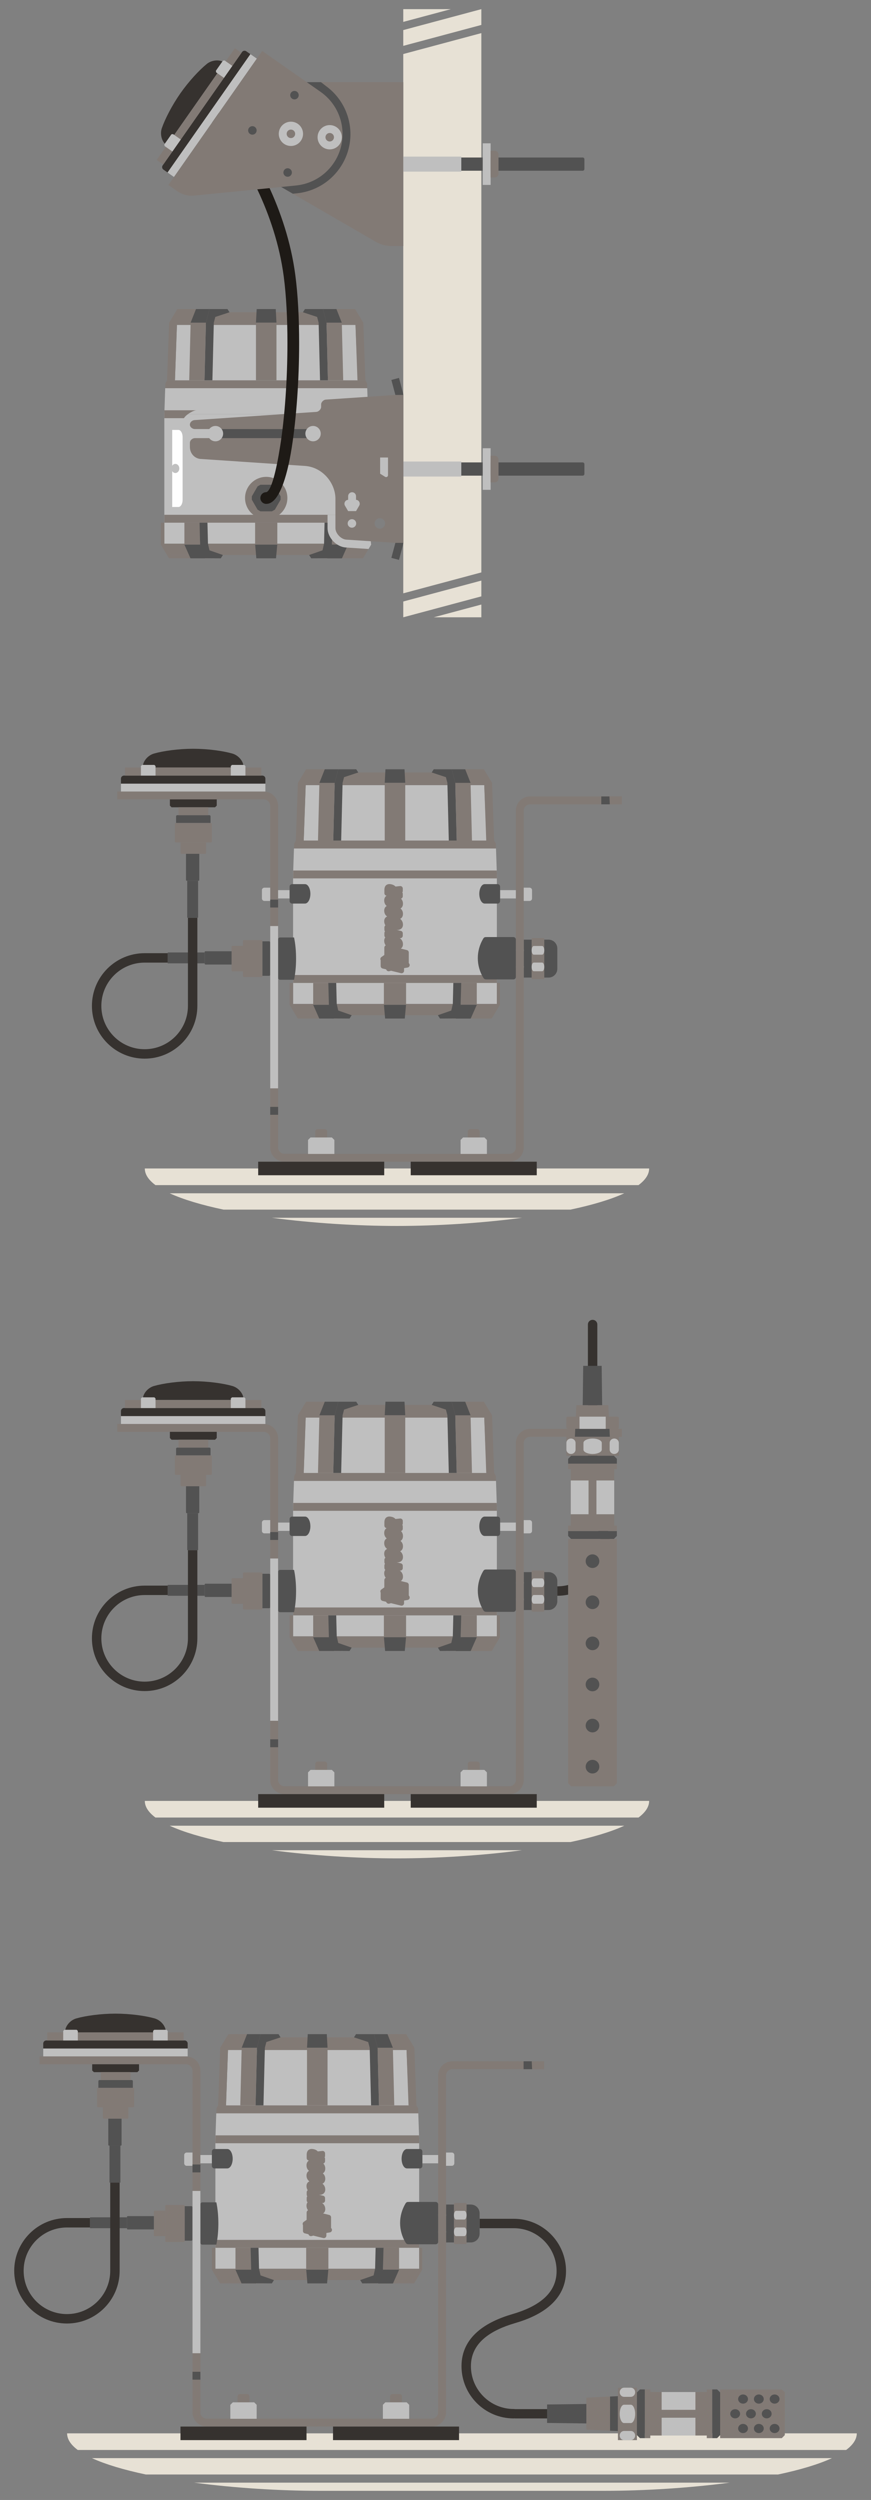 <?xml version="1.0" encoding="UTF-8"?>
<!DOCTYPE svg PUBLIC "-//W3C//DTD SVG 1.1//EN" "http://www.w3.org/Graphics/SVG/1.1/DTD/svg11.dtd">
<!-- Creator: CorelDRAW X8 -->
<svg xmlns="http://www.w3.org/2000/svg" xml:space="preserve" width="2070px" height="5940px" version="1.1" style="shape-rendering:geometricPrecision; text-rendering:geometricPrecision; image-rendering:optimizeQuality; fill-rule:evenodd; clip-rule:evenodd"
viewBox="0 0 207000 594000"
 xmlns:xlink="http://www.w3.org/1999/xlink">
 <rect x="0" y="0" width="207000" height="594000" fill="#808080" stroke="none"/>
 <defs>
  <style type="text/css">
   <![CDATA[
    .fil5 {fill:#FEFEFE}
    .fil2 {fill:#36322F}
    .fil1 {fill:#525252}
    .fil3 {fill:#827A75}
    .fil4 {fill:#BFBFBF}
    .fil0 {fill:#E7E1D5}
    .fil6 {fill:#1E1A16;fill-rule:nonzero}
   ]]>
  </style>
 </defs>
 <g id="Layer_x0020_1">
  <g id="_2447710677984">
   <g>
    <path class="fil0" d="M154276 427901c0,1419 -904,2738 -2530,3953l-114802 0c-1626,-1215 -2530,-2534 -2530,-3953l119862 0zm-5908 5894c-3255,1500 -7673,2798 -12786,3881l-82474 0c-5113,-1083 -9531,-2381 -12786,-3881l108046 0zm-24298 5822c-9599,1273 -20193,1941 -29725,1941 -9532,0 -20127,-668 -29726,-1941l59451 0z"/>
    <g>
     <rect class="fil1" x="39859" y="376575" width="8782" height="2586"/>
     <path class="fil2" d="M45908 328177c-3479,0 -7128,508 -9328,1143 -1404,405 -2659,1793 -2659,3254l0 66 23973 0 0 -66c0,-1461 -1254,-2849 -2659,-3254 -2199,-635 -5848,-1143 -9327,-1143z"/>
     <path class="fil2" d="M44664 368318l2239 0 0 20958c0,6920 -5609,12529 -12528,12529 -6920,0 -12529,-5609 -12529,-12529 0,-6919 5609,-12528 12529,-12528l5484 0 0 2240 -5484 0c-5682,0 -10289,4606 -10289,10288 0,5683 4607,10289 10289,10289 5682,0 10289,-4606 10289,-10289l0 -20958z"/>
     <path class="fil1" d="M124471 373538l5906 0c1139,0 2072,932 2072,2072l0 4859c0,1140 -932,2073 -2072,2073l-5906 0 0 -9004z"/>
     <rect class="fil3" transform="matrix(-2.64845E-14 1 1 2.64845E-14 126345 373162)" width="9756" height="3008" rx="215" ry="215"/>
     <rect class="fil3" transform="matrix(-2.64845E-14 1 0.623 1.65055E-14 122596 373162)" width="9756" height="3008" rx="215" ry="215"/>
     <path class="fil4" d="M128831 378977l-1963 0c-288,0 -523,465 -523,1033 0,568 236,1033 523,1033l1963 0c287,0 522,-465 522,-1033 0,-568 -235,-1033 -522,-1033z"/>
     <path class="fil4" d="M123948 378977l-830 0c-287,0 -522,465 -522,1033 0,568 236,1033 522,1033l830 0c287,0 523,-465 523,-1033 0,-568 -235,-1033 -523,-1033z"/>
     <path class="fil4" d="M128831 375036l-1963 0c-288,0 -523,465 -523,1033 0,569 236,1033 523,1033l1963 0c287,0 522,-464 522,-1033 0,-568 -235,-1033 -522,-1033z"/>
     <path class="fil4" d="M123948 375036l-830 0c-287,0 -522,465 -522,1033 0,569 236,1033 522,1033l830 0c287,0 523,-464 523,-1033 0,-568 -235,-1033 -523,-1033z"/>
     <path class="fil3" d="M121090 424416l-53490 0c-832,0 -1506,-674 -1506,-1506l0 -81155c0,-1890 -1532,-3421 -3421,-3421l-34810 0 0 1874 34810 0c854,0 1546,693 1546,1547l0 81155c0,1867 1514,3381 3381,3381l53490 0c1867,0 3381,-1514 3381,-3381l-1 -80027c0,-832 675,-1506 1507,-1506l21810 0 0 -1875 -21810 0c-1867,0 -3381,1514 -3381,3381l0 80027c0,832 -674,1506 -1506,1506z"/>
     <rect class="fil4" x="66094" y="361770" width="2734" height="1976"/>
     <rect class="fil4" x="118847" y="361770" width="3749" height="1976"/>
     <path class="fil4" d="M64219 364333l-1384 0c-325,0 -592,-266 -592,-592l0 -1967c0,-325 267,-592 592,-592l1384 0 0 3151z"/>
     <path class="fil4" d="M124470 364333l1384 0c326,0 592,-266 592,-592l0 -1967c0,-325 -266,-592 -592,-592l-1384 0 0 3151z"/>
     <path class="fil1" d="M62363 373930l1593 0c144,0 263,119 263,264l0 7666c0,145 -119,263 -263,263l-1593 0 0 -8193z"/>
     <path class="fil1" d="M41846 345813l0 -1592c0,-145 119,-263 263,-263l7667 0c144,0 263,118 263,263l0 1592 -8193 0z"/>
     <rect class="fil3" x="57739" y="373628" width="4624" height="8797" rx="227" ry="248"/>
     <rect class="fil3" transform="matrix(-8.2274E-14 3.106 3.392 8.98385E-14 41543.9 345814)" width="1488" height="2593" rx="73" ry="73"/>
     <path class="fil3" d="M55264 374992l2476 0 0 6069 -2476 0c-125,0 -227,-101 -227,-226l0 -5616c0,-125 102,-227 227,-227z"/>
     <path class="fil3" d="M42908 352913l0 -2476 6069 0 0 2476c0,125 -102,227 -227,227l-5615 0c-125,0 -227,-102 -227,-227z"/>
     <path class="fil1" d="M48826 379445l6211 0 0 -3154 -6211 0c-102,0 -186,84 -186,185l0 2783c0,102 86,186 186,186z"/>
     <path class="fil1" d="M47361 359350l0 -6210 -3154 0 0 6210c0,103 84,186 185,186l2783 0c101,0 186,-85 186,-186z"/>
     <rect class="fil1" transform="matrix(-1.32423E-14 0.5 1 2.64845E-14 44490.7 359536)" width="17563" height="2586"/>
     <polygon class="fil2" points="51510,340208 51510,341683 51109,342083 40776,342083 40376,341683 40376,340208 "/>
     <rect class="fil3" x="42435" y="342083" width="7054" height="1875"/>
     <rect class="fil3" x="142900" y="339502" width="4886" height="1875"/>
     <polygon class="fil1" points="144838,339502 144926,341377 142900,341377 142900,339502 "/>
     <rect class="fil4" x="28745" y="336459" width="34326" height="1875"/>
     <path class="fil2" d="M63071 336459l0 -1188c0,-397 -324,-721 -722,-721l-32883 0c-397,0 -721,326 -721,721l0 1188 34326 0z"/>
     <rect class="fil3" x="29703" y="332640" width="32411" height="1909"/>
     <polygon class="fil4" points="58054,332012 55124,332012 54850,332285 54850,334550 58327,334550 58327,332285 "/>
     <polygon class="fil4" points="36692,332012 33762,332012 33489,332285 33489,334550 36965,334550 36965,332285 "/>
     <path class="fil2" d="M140839 313595c-618,0 -1120,493 -1120,1102l0 35785c0,2276 596,7345 1222,9375 496,1609 1797,4921 1797,6774 0,5682 -4606,10289 -10289,10289l0 2240c6920,0 12529,-5610 12529,-12529 0,-2205 -1378,-5805 -2020,-7758 -560,-1702 -999,-6470 -999,-8391l0 -35785c0,-609 -501,-1102 -1120,-1102z"/>
     <path class="fil3" d="M77756 420532l0 -1384c0,-326 -266,-592 -592,-592l-1654 0c-326,0 -593,267 -593,592l0 1384 2839 0z"/>
     <path class="fil3" d="M114006 420532l0 -1384c0,-326 -266,-592 -592,-592l-1654 0c-326,0 -592,267 -592,592l0 1384 2838 0z"/>
     <polygon class="fil4" points="79465,424444 79465,421124 78873,420532 73800,420532 73208,421124 73208,424444 "/>
     <polygon class="fil4" points="115715,424444 115715,421124 115123,420532 110051,420532 109459,421124 109459,424444 "/>
     <rect class="fil2" x="61361" y="426291" width="29952" height="3221"/>
     <rect class="fil2" x="97611" y="426291" width="29952" height="3221"/>
     <g>
      <rect class="fil4" transform="matrix(1.53281E-13 -5.788 1 2.64845E-14 69657.6 383811)" width="4453" height="48427"/>
      <polygon class="fil4" points="69658,358037 69863,351854 117879,351854 118084,358037 "/>
      <polygon class="fil3" points="70309,349980 69929,350685 69863,351854 117879,351854 117840,350685 117433,349980 "/>
      <rect class="fil4" transform="matrix(-2.96876E-14 1.121 1 2.64845E-14 69657.6 383811)" width="4453" height="48427"/>
      <polygon class="fil3" points="69658,388802 71293,391488 116349,391488 118084,388802 "/>
      <path class="fil3" d="M95256 375656l1395 340c282,45 498,289 498,584l0 2435 -6 64 104 140c56,74 95,162 112,259 53,321 -164,625 -485,678l-844 142 0 631c-2,45 -7,92 -18,138 -76,316 -395,510 -711,434l-2225 -545c-42,-9 -83,-23 -122,-41l-447 114c-247,62 -516,-42 -652,-272l-99 -168 -790 -192c-282,-45 -498,-289 -498,-584l0 -1229c1,-43 6,-87 15,-128l-6 -11c-156,-260 -89,-600 161,-780 232,-167 469,-329 703,-493l0 -1745c0,-47 6,-95 18,-143 44,-177 164,-315 317,-388l-75 -101c-96,-137 -168,-290 -217,-456 -51,-173 -77,-357 -77,-551 0,-168 26,-324 79,-468 44,-119 105,-226 183,-320 -111,-91 -189,-222 -210,-374l-6 -81 -1 -579c0,-150 56,-288 149,-392 -104,-118 -156,-274 -145,-430l-2 -535c0,-195 95,-367 240,-474 -91,-134 -162,-284 -210,-449 -51,-173 -77,-357 -77,-551 0,-168 26,-325 79,-468 60,-164 154,-305 279,-422l10 -8c97,-89 206,-159 326,-209 -115,-80 -220,-176 -313,-286l-2 -2c-126,-150 -222,-320 -286,-510 -62,-182 -93,-376 -93,-580 0,-171 25,-331 74,-479 59,-173 148,-321 267,-440 76,-76 163,-140 259,-192 -65,-53 -126,-111 -183,-174l-38 -42c-127,-152 -223,-323 -287,-511 -61,-186 -92,-378 -92,-580 0,-175 23,-337 69,-486 47,-152 118,-286 212,-402l40 -48c74,-82 160,-151 257,-207l-37 -8c-281,-46 -496,-289 -496,-583l0 -794c0,-178 17,-339 51,-482 36,-152 93,-288 172,-408l30 -47c110,-151 255,-266 435,-342 152,-64 320,-97 502,-97 190,7 283,20 466,55 158,34 302,80 433,137 131,58 251,130 359,216l19 14c61,50 118,105 170,165l1038 -109c35,-6 70,-9 106,-9 326,0 591,265 591,591l0 578c-2,128 -44,248 -115,346 71,97 113,217 113,347l-1 532c4,55 0,112 -13,168 -49,215 -210,376 -408,434l90 97c127,151 222,323 287,514 62,182 92,375 92,577 0,175 -21,336 -65,480 -52,174 -135,325 -249,450 -80,88 -171,161 -272,218 73,60 140,125 202,197l10 12c123,145 217,309 279,489 64,180 95,371 95,571 0,175 -21,335 -65,480 -52,174 -136,325 -249,449 -101,111 -220,198 -357,261 129,94 242,206 337,335l2 3c112,150 195,314 251,493 54,175 81,359 81,550 0,180 -28,345 -86,496 -64,169 -163,314 -296,435l-11 10c-117,104 -254,183 -409,237 -147,52 -304,78 -468,78l-83 0 -177 -14 1027 238c287,65 476,330 457,614l-2 529c0,325 -263,588 -588,588 -45,0 -89,-5 -131,-14l-25 -5 42 26c162,104 302,234 416,389l2 3c111,148 194,314 250,494 55,174 82,358 82,549 0,180 -28,345 -86,496 -64,169 -163,315 -296,435l-2 2c-41,37 -84,71 -129,101z"/>
      <rect class="fil3" transform="matrix(2.64845E-14 -1 1.013 2.68256E-14 91232.8 389019)" width="5209" height="5209"/>
      <polygon class="fil1" points="91524,392275 91243,389019 96499,389019 96198,392275 "/>
      <rect class="fil3" transform="matrix(3.86148E-14 -1.458 0.816 2.16236E-14 109584 389019)" width="3573" height="4569"/>
      <polygon class="fil3" points="69658,388802 71293,391488 81378,391488 80944,392275 70770,392275 68828,389019 68828,383811 69658,383811 "/>
      <polygon class="fil3" points="118084,388802 116349,391488 106264,391488 106698,392275 116871,392275 118813,389019 118813,383811 118084,383811 "/>
      <rect class="fil3" transform="matrix(2.64845E-14 -1 3.396 8.99392E-14 72652 336830)" width="3020" height="12497"/>
      <polygon class="fil4" points="72652,336830 72183,349980 115643,349980 115090,336830 "/>
      <rect class="fil3" transform="matrix(3.86148E-14 -1.458 -0.816 -2.16236E-14 78157.6 389019)" width="3573" height="4569"/>
      <rect class="fil3" transform="matrix(3.86148E-14 -1.458 0.816 2.16236E-14 109484 389019)" width="3573" height="4569"/>
      <polygon class="fil1" points="79326,392275 78158,389019 74427,389019 75873,392275 "/>
      <polygon class="fil1" points="108316,392275 109484,389019 113214,389019 111769,392275 "/>
      <polygon class="fil3" points="69689,357100 69658,358037 69658,358975 118084,358975 118084,358037 118053,357100 "/>
      <rect class="fil3" transform="matrix(2.64845E-14 -1 13.189 3.49298E-13 69657.6 383811)" width="1875" height="3672"/>
      <polygon class="fil1" points="91434,336279 91607,333051 96135,333051 96308,336279 "/>
      <polygon class="fil3" points="91434,336279 91434,349980 96308,349980 96308,336279 "/>
      <polygon class="fil3" points="75908,336279 75574,349980 79207,349980 79542,336279 "/>
      <polygon class="fil3" points="111834,336279 112168,349980 108535,349980 108200,336279 "/>
      <polygon class="fil1" points="79207,349980 79542,336279 80386,333051 84660,333051 85149,333810 81771,334925 81416,336279 81082,349980 "/>
      <polygon class="fil1" points="78030,383811 78158,389019 79002,392248 83074,392275 83578,391488 80386,390373 80027,388802 79905,383811 "/>
      <polygon class="fil1" points="109611,383811 109484,389019 108640,392248 104567,392275 104064,391488 107255,390373 107615,388802 107737,383811 "/>
      <polygon class="fil1" points="108535,349980 108200,336279 107356,333051 103081,333051 102593,333810 105971,334925 106325,336279 106660,349980 "/>
      <polygon class="fil3" points="70797,336279 70309,349980 72183,349980 72652,336830 73804,334925 77260,334925 77260,333051 72750,333051 70797,336279 "/>
      <polygon class="fil3" points="116945,336279 117433,349980 115559,349980 115090,336830 113937,334925 110481,334925 110481,333051 114991,333051 116944,336279 "/>
      <polygon class="fil1" points="77185,333051 75908,336279 79542,336279 80386,333051 "/>
      <polygon class="fil1" points="110557,333051 111834,336279 108200,336279 107356,333051 "/>
      <polygon class="fil1" points="108416,392275 109584,389019 113315,389019 111869,392275 "/>
      <path class="fil1" d="M115866 382982l6144 0c321,0 586,-264 586,-586l0 -8891c0,-322 -264,-586 -586,-586l-6242 0c-551,0 -706,-10 -975,456 -793,1368 -1239,2913 -1239,4548 0,1649 453,3206 1258,4584 285,489 498,475 1054,475z"/>
      <path class="fil1" d="M118847 360929l0 3441c0,321 -264,585 -586,585l-3080 0c-702,0 -1272,-1032 -1272,-2306 0,-1273 570,-2306 1272,-2306l3 0 3077 0c322,0 586,265 586,586z"/>
      <path class="fil1" d="M68828 360929l0 3441c0,321 264,585 586,585l3079 0c703,0 1273,-1032 1273,-2306 0,-1273 -570,-2306 -1273,-2306l-2 0 -3077 0c-322,0 -586,265 -586,586z"/>
      <path class="fil1" d="M66094 382605l0 -9131c0,-253 206,-459 459,-459l3330 0c303,1435 480,3164 480,5024 0,1861 -177,3590 -480,5025l-3330 0c-253,0 -459,-207 -459,-459z"/>
     </g>
     <rect class="fil1" x="64219" y="364023" width="1875" height="1875"/>
     <rect class="fil1" x="64219" y="413270" width="1875" height="1875"/>
     <rect class="fil4" x="64219" y="370303" width="1875" height="38561"/>
     <g id="HCDW">
      <polygon class="fil3" points="136978,333870 144572,333870 144926,341377 136624,341377 "/>
      <polygon class="fil1" points="144772,338114 144926,341377 136624,341377 136778,338114 "/>
      <polygon class="fil1" points="138486,333870 143107,333870 142989,324534 138604,324534 "/>
      <rect class="fil3" x="134609" y="336602" width="12461" height="2900" rx="332" ry="332"/>
      <rect class="fil4" x="137724" y="336602" width="6230" height="2900"/>
      <rect class="fil3" x="134609" y="341377" width="12461" height="4512"/>
      <path class="fil4" d="M143017 344435l0 -1604c0,-569 -980,-1034 -2178,-1034 -1198,0 -2177,466 -2177,1034l0 1604c0,568 979,1033 2177,1033 1198,0 2178,-464 2178,-1033z"/>
      <path class="fil4" d="M144891 344435l0 -1604c0,-569 490,-1034 1090,-1034 599,0 1089,466 1089,1034l0 1604c0,568 -490,1033 -1089,1033 -600,0 -1090,-464 -1090,-1033z"/>
      <path class="fil4" d="M134609 344435l0 -1604c0,-569 490,-1034 1089,-1034 599,0 1089,466 1089,1034l0 1604c0,568 -490,1033 -1089,1033 -599,0 -1089,-464 -1089,-1033z"/>
      <polygon class="fil3" points="146602,363793 135020,363793 135020,362487 135645,362487 135645,349069 135020,349069 135020,347763 146602,347763 146602,349069 145977,349069 145977,362487 146602,362487 "/>
      <polygon class="fil1" points="135020,346609 135740,345889 145882,345889 146602,346609 146602,347763 135020,347763 "/>
      <polygon class="fil1" points="146602,364947 145882,365667 135740,365667 135020,364947 135020,363793 146602,363793 "/>
      <polygon class="fil3" points="146602,423717 145882,424437 135740,424437 135020,423717 135020,365667 146602,365667 "/>
      <path class="fil4" d="M145977 351764l-4229 0 0 8027 4229 0 0 -8027zm-6104 0l-4228 0 0 8027 4228 0 0 -8027z"/>
      <circle class="fil1" cx="140811" cy="370940" r="1621"/>
      <circle class="fil1" cx="140811" cy="380705" r="1621"/>
      <circle class="fil1" cx="140811" cy="390471" r="1621"/>
      <circle class="fil1" cx="140811" cy="400236" r="1621"/>
      <circle class="fil1" cx="140811" cy="410001" r="1621"/>
      <circle class="fil1" cx="140811" cy="419767" r="1621"/>
     </g>
    </g>
   </g>
   <g>
    <path class="fil0" d="M154276 277633c0,1419 -904,2738 -2530,3953l-114802 0c-1626,-1215 -2530,-2534 -2530,-3953l119862 0zm-5908 5894c-3255,1500 -7673,2798 -12786,3881l-82474 0c-5113,-1083 -9531,-2381 -12786,-3881l108046 0zm-24298 5822c-9599,1273 -20193,1941 -29725,1941 -9532,0 -20127,-668 -29726,-1941l59451 0z"/>
    <g>
     <rect class="fil1" x="39859" y="226307" width="8782" height="2586"/>
     <path class="fil2" d="M45908 177909c-3479,0 -7128,508 -9328,1143 -1404,405 -2659,1793 -2659,3254l0 66 23973 0 0 -66c0,-1461 -1254,-2849 -2659,-3254 -2199,-634 -5848,-1143 -9327,-1143z"/>
     <path class="fil2" d="M44664 218050l2239 0 0 20959c0,6919 -5609,12528 -12528,12528 -6920,0 -12529,-5609 -12529,-12528 0,-6920 5609,-12529 12529,-12529l5484 0 0 2240 -5484 0c-5682,0 -10289,4606 -10289,10289 0,5682 4607,10288 10289,10288 5682,0 10289,-4606 10289,-10288l0 -20959z"/>
     <path class="fil1" d="M124471 223270l5906 0c1139,0 2072,933 2072,2073l0 4858c0,1140 -932,2073 -2072,2073l-5906 0 0 -9004z"/>
     <rect class="fil3" transform="matrix(-2.64845E-14 1 1 2.64845E-14 126345 222894)" width="9756" height="3008" rx="215" ry="215"/>
     <rect class="fil3" transform="matrix(-2.64845E-14 1 0.623 1.65055E-14 122596 222894)" width="9756" height="3008" rx="215" ry="215"/>
     <path class="fil4" d="M128831 228709l-1963 0c-288,0 -523,465 -523,1033 0,568 236,1033 523,1033l1963 0c287,0 522,-465 522,-1033 0,-568 -235,-1033 -522,-1033z"/>
     <path class="fil4" d="M123948 228709l-830 0c-287,0 -522,465 -522,1033 0,568 236,1033 522,1033l830 0c287,0 523,-465 523,-1033 0,-568 -235,-1033 -523,-1033z"/>
     <path class="fil4" d="M128831 224768l-1963 0c-288,0 -523,465 -523,1033 0,569 236,1033 523,1033l1963 0c287,0 522,-464 522,-1033 0,-568 -235,-1033 -522,-1033z"/>
     <path class="fil4" d="M123948 224768l-830 0c-287,0 -522,465 -522,1033 0,569 236,1033 522,1033l830 0c287,0 523,-464 523,-1033 0,-568 -235,-1033 -523,-1033z"/>
     <path class="fil3" d="M121090 274149l-53490 -1c-832,0 -1506,-674 -1506,-1506l0 -81155c0,-1890 -1532,-3421 -3421,-3421l-34810 0 0 1874 34810 0c854,0 1546,693 1546,1547l0 81155c0,1867 1514,3381 3381,3381l53490 0c1867,0 3381,-1514 3381,-3381l-1 -80027c0,-831 675,-1506 1507,-1506l21810 0 0 -1874 -21810 0c-1867,0 -3381,1513 -3381,3380l0 80027c0,832 -674,1507 -1506,1507z"/>
     <rect class="fil4" x="66094" y="211502" width="2734" height="1976"/>
     <rect class="fil4" x="118847" y="211502" width="3749" height="1976"/>
     <path class="fil4" d="M64219 214066l-1384 0c-325,0 -592,-267 -592,-593l0 -1966c0,-326 267,-593 592,-593l1384 0 0 3152z"/>
     <path class="fil4" d="M124470 214066l1384 0c326,0 592,-267 592,-593l0 -1966c0,-326 -266,-593 -592,-593l-1384 0 0 3152z"/>
     <path class="fil1" d="M62363 223662l1593 0c144,0 263,119 263,264l0 7666c0,145 -119,264 -263,264l-1593 0 0 -8194z"/>
     <path class="fil1" d="M41846 195545l0 -1592c0,-144 119,-263 263,-263l7667 0c144,0 263,118 263,263l0 1592 -8193 0z"/>
     <rect class="fil3" x="57739" y="223360" width="4624" height="8797" rx="227" ry="248"/>
     <rect class="fil3" transform="matrix(-8.2274E-14 3.106 3.392 8.98385E-14 41543.9 195546)" width="1488" height="2593" rx="73" ry="73"/>
     <path class="fil3" d="M55264 224724l2476 0 0 6070 -2476 0c-125,0 -227,-102 -227,-227l0 -5616c0,-125 102,-227 227,-227z"/>
     <path class="fil3" d="M42908 202645l0 -2476 6069 0 0 2476c0,125 -102,227 -227,227l-5615 0c-125,0 -227,-102 -227,-227z"/>
     <path class="fil1" d="M48826 229177l6211 0 0 -3154 -6211 0c-102,0 -186,84 -186,186l0 2782c0,102 86,186 186,186z"/>
     <path class="fil1" d="M47361 209083l0 -6211 -3154 0 0 6211c0,102 84,185 185,185l2783 0c101,0 186,-85 186,-185z"/>
     <rect class="fil1" transform="matrix(-1.32423E-14 0.5 1 2.64845E-14 44490.7 209268)" width="17563" height="2586"/>
     <polygon class="fil2" points="51510,189940 51510,191415 51109,191815 40776,191815 40376,191415 40376,189940 "/>
     <rect class="fil3" x="42435" y="191815" width="7054" height="1875"/>
     <rect class="fil3" x="142900" y="189235" width="4886" height="1875"/>
     <polygon class="fil1" points="144838,189235 144926,191109 142900,191109 142900,189235 "/>
     <rect class="fil4" x="28745" y="186191" width="34326" height="1875"/>
     <path class="fil2" d="M63071 186191l0 -1188c0,-397 -324,-721 -722,-721l-32883 0c-397,0 -721,326 -721,721l0 1188 34326 0z"/>
     <rect class="fil3" x="29703" y="182372" width="32411" height="1909"/>
     <polygon class="fil4" points="58054,181744 55124,181744 54850,182017 54850,184282 58327,184282 58327,182017 "/>
     <polygon class="fil4" points="36692,181744 33762,181744 33489,182017 33489,184282 36965,184282 36965,182017 "/>
     <path class="fil3" d="M77756 270264l0 -1384c0,-325 -266,-592 -592,-592l-1654 0c-326,0 -593,267 -593,592l0 1384 2839 0z"/>
     <path class="fil3" d="M114006 270264l0 -1384c0,-325 -266,-592 -592,-592l-1654 0c-326,0 -592,267 -592,592l0 1384 2838 0z"/>
     <polygon class="fil4" points="79465,274177 79465,270856 78873,270264 73800,270264 73208,270856 73208,274177 "/>
     <polygon class="fil4" points="115715,274177 115715,270856 115123,270264 110051,270264 109459,270856 109459,274177 "/>
     <rect class="fil2" x="61361" y="276023" width="29952" height="3221"/>
     <rect class="fil2" x="97611" y="276023" width="29952" height="3221"/>
     <g>
      <rect class="fil4" transform="matrix(1.53281E-13 -5.788 1 2.64845E-14 69657.6 233543)" width="4453" height="48427"/>
      <polygon class="fil4" points="69658,207769 69863,201586 117879,201586 118084,207769 "/>
      <polygon class="fil3" points="70309,199712 69929,200417 69863,201586 117879,201586 117840,200417 117433,199712 "/>
      <rect class="fil4" transform="matrix(-2.96876E-14 1.121 1 2.64845E-14 69657.6 233543)" width="4453" height="48427"/>
      <polygon class="fil3" points="69658,238534 71293,241220 116349,241220 118084,238534 "/>
      <path class="fil3" d="M95256 225389l1395 340c282,44 498,288 498,583l0 2435 -6 64 104 140c56,74 95,162 112,259 53,321 -164,625 -485,679l-844 141 0 631c-2,46 -7,92 -18,138 -76,316 -395,510 -711,434l-2225 -545c-42,-9 -83,-23 -122,-41l-447 114c-247,62 -516,-42 -652,-272l-99 -168 -790 -192c-282,-45 -498,-289 -498,-583l0 -1230c1,-43 6,-86 15,-128l-6 -11c-156,-260 -89,-600 161,-780 232,-167 469,-329 703,-493l0 -1745c0,-47 6,-95 18,-142 44,-177 164,-316 317,-389l-75 -100c-96,-138 -168,-291 -217,-457 -51,-173 -77,-357 -77,-551 0,-168 26,-324 79,-468 44,-119 105,-226 183,-320 -111,-90 -189,-222 -210,-374l-6 -81 -1 -579c0,-150 56,-288 149,-392 -104,-118 -156,-274 -145,-429l-2 -536c0,-195 95,-367 240,-474 -91,-134 -162,-284 -210,-449 -51,-173 -77,-357 -77,-551 0,-168 26,-325 79,-468 60,-164 154,-305 279,-422l10 -8c97,-89 206,-159 326,-209 -115,-80 -220,-175 -313,-286l-2 -2c-126,-150 -222,-320 -286,-510 -62,-182 -93,-376 -93,-580 0,-171 25,-331 74,-478 59,-174 148,-322 267,-441 76,-76 163,-140 259,-192 -65,-52 -126,-111 -183,-174l-38 -42c-127,-152 -223,-323 -287,-511 -61,-185 -92,-378 -92,-580 0,-175 23,-337 69,-486 47,-152 118,-286 212,-401l40 -49c74,-82 160,-151 257,-207l-37 -8c-281,-45 -496,-289 -496,-583l0 -794c0,-177 17,-339 51,-482 36,-152 93,-288 172,-408l30 -47c110,-151 255,-266 435,-341 152,-65 320,-98 502,-98 190,7 283,20 466,55 158,34 302,80 433,137 131,58 251,130 359,216l19 14c61,50 118,105 170,165l1038 -108c35,-7 70,-10 106,-10 326,0 591,265 591,591l0 578c-2,128 -44,248 -115,346 71,98 113,217 113,347l-1 532c4,55 0,112 -13,168 -49,215 -210,376 -408,434l90 97c127,151 222,323 287,514 62,182 92,375 92,577 0,176 -21,336 -65,480 -52,174 -135,325 -249,450 -80,88 -171,161 -272,218 73,60 140,126 202,197l10 12c123,145 217,309 279,489 64,180 95,371 95,571 0,175 -21,336 -65,480 -52,174 -136,325 -249,449 -101,111 -220,199 -357,261 129,94 242,206 337,335l2 3c112,150 195,315 251,493 54,175 81,359 81,550 0,180 -28,345 -86,496 -64,169 -163,314 -296,435l-11 10c-117,104 -254,183 -409,237 -147,52 -304,78 -468,78l-83 0 -177 -13 1027 237c287,65 476,330 457,614l-2 529c0,325 -263,589 -588,589 -45,0 -89,-6 -131,-15l-25 -5 42 26c162,104 302,234 416,389l2 3c111,149 194,314 250,494 55,175 82,358 82,549 0,180 -28,345 -86,496 -64,169 -163,315 -296,435l-2 2c-41,37 -84,71 -129,102z"/>
      <rect class="fil3" transform="matrix(2.64845E-14 -1 1.013 2.68256E-14 91232.8 238751)" width="5209" height="5209"/>
      <polygon class="fil1" points="91524,242007 91243,238752 96499,238752 96198,242007 "/>
      <rect class="fil3" transform="matrix(3.86148E-14 -1.458 0.816 2.16236E-14 109584 238752)" width="3573" height="4569"/>
      <polygon class="fil3" points="69658,238534 71293,241220 81378,241220 80944,242007 70770,242007 68828,238752 68828,233543 69658,233543 "/>
      <polygon class="fil3" points="118084,238534 116349,241220 106264,241220 106698,242007 116871,242007 118813,238752 118813,233543 118084,233543 "/>
      <rect class="fil3" transform="matrix(2.64845E-14 -1 3.396 8.99392E-14 72652 186562)" width="3020" height="12497"/>
      <polygon class="fil4" points="72652,186562 72183,199712 115643,199712 115090,186562 "/>
      <rect class="fil3" transform="matrix(3.86148E-14 -1.458 -0.816 -2.16236E-14 78157.6 238752)" width="3573" height="4569"/>
      <rect class="fil3" transform="matrix(3.86148E-14 -1.458 0.816 2.16236E-14 109484 238752)" width="3573" height="4569"/>
      <polygon class="fil1" points="79326,242007 78158,238752 74427,238752 75873,242007 "/>
      <polygon class="fil1" points="108316,242007 109484,238752 113214,238752 111769,242007 "/>
      <polygon class="fil3" points="69689,206832 69658,207769 69658,208707 118084,208707 118084,207769 118053,206832 "/>
      <rect class="fil3" transform="matrix(2.64845E-14 -1 13.189 3.49298E-13 69657.6 233543)" width="1875" height="3672"/>
      <polygon class="fil1" points="91434,186011 91607,182783 96135,182783 96308,186011 "/>
      <polygon class="fil3" points="91434,186011 91434,199712 96308,199712 96308,186011 "/>
      <polygon class="fil3" points="75908,186011 75574,199712 79207,199712 79542,186011 "/>
      <polygon class="fil3" points="111834,186011 112168,199712 108535,199712 108200,186011 "/>
      <polygon class="fil1" points="79207,199712 79542,186011 80386,182783 84660,182783 85149,183542 81771,184657 81416,186011 81082,199712 "/>
      <polygon class="fil1" points="78030,233543 78158,238752 79002,241980 83074,242007 83578,241220 80386,240105 80027,238534 79905,233543 "/>
      <polygon class="fil1" points="109611,233543 109484,238752 108640,241980 104567,242007 104064,241220 107255,240105 107615,238534 107737,233543 "/>
      <polygon class="fil1" points="108535,199712 108200,186011 107356,182783 103081,182783 102593,183542 105971,184657 106325,186011 106660,199712 "/>
      <polygon class="fil3" points="70797,186011 70309,199712 72183,199712 72652,186562 73804,184657 77260,184657 77260,182783 72750,182783 70797,186011 "/>
      <polygon class="fil3" points="116945,186011 117433,199712 115559,199712 115090,186562 113937,184657 110481,184657 110481,182783 114991,182783 116944,186011 "/>
      <polygon class="fil1" points="77185,182783 75908,186011 79542,186011 80386,182783 "/>
      <polygon class="fil1" points="110557,182783 111834,186011 108200,186011 107356,182783 "/>
      <polygon class="fil1" points="108416,242007 109584,238752 113315,238752 111869,242007 "/>
      <path class="fil1" d="M115866 232714l6144 0c321,0 586,-264 586,-586l0 -8891c0,-322 -264,-586 -586,-586l-6242 0c-551,0 -706,-10 -975,456 -793,1369 -1239,2913 -1239,4548 0,1649 453,3206 1258,4584 285,489 498,475 1054,475z"/>
      <path class="fil1" d="M118847 210661l0 3441c0,321 -264,586 -586,586l-3080 0c-702,0 -1272,-1033 -1272,-2306 0,-1274 570,-2306 1272,-2306l3 -1 3077 0c322,0 586,265 586,586z"/>
      <path class="fil1" d="M68828 210661l0 3441c0,321 264,586 586,586l3079 0c703,0 1273,-1033 1273,-2306 0,-1274 -570,-2306 -1273,-2306l-2 -1 -3077 0c-322,0 -586,265 -586,586z"/>
      <path class="fil1" d="M66094 232337l0 -9131c0,-252 206,-459 459,-459l3330 0c303,1435 480,3164 480,5025 0,1860 -177,3589 -480,5024l-3330 0c-253,0 -459,-206 -459,-459z"/>
     </g>
     <rect class="fil1" x="64219" y="213755" width="1875" height="1875"/>
     <rect class="fil1" x="64219" y="263002" width="1875" height="1875"/>
     <rect class="fil4" x="64219" y="220035" width="1875" height="38561"/>
    </g>
   </g>
   <g>
    <path class="fil0" d="M107152 2174l-11312 0 0 3032 11312 -3032zm-11312 4972l0 3752 18555 -4972 0 -3752 -18555 4972zm0 5692l0 128140 18555 -4971 0 -128141 -18555 4972zm0 130081l0 3751 0 0 18555 -4971 0 -3752 -18555 4972zm7243 3751l11312 0 0 -3031 -11312 3031z"/>
    <g>
     <path class="fil4" d="M109632 109658l-17496 0c-983,0 -1787,804 -1787,1787 0,983 805,1787 1787,1787l17496 0 0 -3574z"/>
     <path class="fil1" d="M138479 109872l-28847 0 0 3145 28847 0c225,0 410,-184 410,-410l0 -2325c0,-225 -184,-410 -410,-410z"/>
     <rect class="fil4" x="114725" y="106503" width="1875" height="9883"/>
     <path class="fil3" d="M117585 108280l-985 0 0 6329 985 0c489,0 889,-400 889,-889l0 -4550c0,-489 -400,-890 -889,-890z"/>
    </g>
    <g>
     <path class="fil4" d="M109632 37209l-17496 0c-983,0 -1787,804 -1787,1787 0,983 805,1787 1787,1787l17496 0 0 -3574z"/>
     <path class="fil1" d="M138479 37423l-28847 0 0 3145 28847 0c225,0 410,-184 410,-410l0 -2325c0,-226 -184,-410 -410,-410z"/>
     <rect class="fil4" x="114725" y="34054" width="1875" height="9883"/>
     <path class="fil3" d="M117585 35831l-985 0 0 6329 985 0c489,0 889,-400 889,-889l0 -4551c0,-488 -400,-889 -889,-889z"/>
    </g>
    <rect class="fil4" transform="matrix(1.53281E-13 -5.788 1 2.64845E-14 39054.6 124194)" width="4453" height="48427"/>
    <polygon class="fil4" points="39055,98421 39260,92237 87276,92237 87481,98421 "/>
    <polygon class="fil3" points="39706,90363 39326,91068 39260,92237 87276,92237 87237,91068 86830,90363 "/>
    <rect class="fil4" transform="matrix(-2.96876E-14 1.121 1 2.64845E-14 39054.6 124194)" width="4453" height="48427"/>
    <polygon class="fil3" points="39055,129186 40689,131871 85746,131871 87481,129186 "/>
    <rect class="fil3" transform="matrix(2.64845E-14 -1 1.013 2.68256E-14 60629.8 129403)" width="5209" height="5209"/>
    <polygon class="fil1" points="60921,132658 60640,129403 65896,129403 65595,132658 "/>
    <rect class="fil3" transform="matrix(3.86148E-14 -1.458 0.816 2.16236E-14 78981.3 129403)" width="3573" height="4569"/>
    <polygon class="fil3" points="39055,129186 40689,131871 50775,131871 50340,132658 40167,132658 38225,129403 38225,124194 39055,124194 "/>
    <polygon class="fil3" points="87481,129186 85746,131871 75661,131871 76095,132658 86268,132658 88210,129403 88210,124194 87481,124194 "/>
    <rect class="fil3" transform="matrix(2.64845E-14 -1 3.396 8.99392E-14 42048.9 77213.4)" width="3020" height="12497"/>
    <polygon class="fil4" points="42049,77213 41580,90363 85040,90363 84487,77213 "/>
    <rect class="fil3" transform="matrix(3.86148E-14 -1.458 -0.816 -2.16236E-14 47554.5 129403)" width="3573" height="4569"/>
    <rect class="fil3" transform="matrix(3.86148E-14 -1.458 0.816 2.16236E-14 78880.9 129403)" width="3573" height="4569"/>
    <polygon class="fil1" points="48723,132658 47554,129403 43824,129403 45270,132658 "/>
    <polygon class="fil1" points="77713,132658 78881,129403 82611,129403 81166,132658 "/>
    <path class="fil3" d="M39086 97483l-31 938 0 937 4656 0c122,-187 264,-358 421,-513 534,-525 1828,-1362 2593,-1362l-7639 0z"/>
    <rect class="fil3" transform="matrix(2.64845E-14 -1 13.189 3.49298E-13 39054.6 124194)" width="1875" height="3672"/>
    <polygon class="fil1" points="60831,76662 61004,73434 65532,73434 65705,76662 "/>
    <polygon class="fil3" points="60831,76662 60831,90363 65705,90363 65705,76662 "/>
    <polygon class="fil3" points="45305,76662 44970,90363 48604,90363 48939,76662 "/>
    <polygon class="fil3" points="81231,76662 81565,90363 77931,90363 77597,76662 "/>
    <polygon class="fil1" points="48604,90363 48939,76662 49783,73434 54057,73434 54546,74194 51167,75309 50813,76662 50479,90363 "/>
    <polygon class="fil1" points="47427,124194 47554,129403 48399,132631 52471,132658 52975,131871 49783,130757 49424,129186 49302,124194 "/>
    <polygon class="fil1" points="79008,124194 78881,129403 78037,132631 73964,132658 73461,131871 76652,130757 77012,129186 77134,124194 "/>
    <polygon class="fil1" points="77931,90363 77597,76662 76753,73434 72478,73434 71990,74194 75368,75309 75722,76662 76057,90363 "/>
    <polygon class="fil3" points="40194,76662 39706,90363 41580,90363 42049,77213 43201,75309 46657,75309 46657,73434 42147,73434 40194,76662 "/>
    <polygon class="fil3" points="86342,76662 86830,90363 84956,90363 84487,77213 83334,75309 79878,75309 79878,73434 84388,73434 86341,76662 "/>
    <polygon class="fil1" points="46582,73434 45305,76662 48939,76662 49783,73434 "/>
    <polygon class="fil1" points="79954,73434 81231,76662 77597,76662 76753,73434 "/>
    <polygon class="fil1" points="77813,132658 78981,129403 82712,129403 81266,132658 "/>
    <path class="fil5" d="M40929 120464l1476 0c547,0 994,-757 994,-1684l0 -14946c0,-926 -447,-1684 -994,-1684l-1476 0 0 18314z"/>
    <path class="fil4" d="M40744 111307c0,600 419,1085 937,1085 518,0 937,-485 937,-1085 0,-599 -419,-1084 -937,-1084 -518,0 -937,485 -937,1084z"/>
    <path class="fil1" d="M75817 101233c529,423 869,1073 869,1800l0 0c0,1268 -1039,2306 -2305,2306l-22227 0c-1265,0 -2304,-1038 -2304,-2306l0 0c0,-727 340,-1377 869,-1800l25098 0z"/>
    <rect class="fil3" transform="matrix(-2.64845E-14 1.586 1 4.20067E-14 86543.9 100713)" width="13359" height="1875" rx="937" ry="937"/>
    <circle class="fil3" cx="63268" cy="118334" r="5031"/>
    <polygon class="fil1" points="61899,115174 63268,115174 64637,115174 64978,115371 65320,115568 66004,116754 66689,117939 66689,118334 66689,118728 66004,119914 65320,121100 64978,121297 64637,121494 63268,121494 61899,121494 61557,121297 61216,121100 60531,119914 59847,118728 59847,118334 59846,117939 60531,116754 61216,115568 61557,115371 "/>
    <circle class="fil4" cx="63268" cy="118334" r="1304"/>
    <path class="fil4" d="M83855 122319l4270 6282 85 802 -619 1038 -5424 -356c-1116,-73 -2210,-678 -2997,-1514 -790,-841 -1327,-1967 -1327,-3082l0 -3170 6012 0z"/>
    <g>
     <path class="fil1" d="M93965 93840l-954 -3563 1810 -485 899 3353c63,236 120,480 120,724l0 35110c0,234 -58,466 -118,692l-901 3362 -1810 -485 954 -3563 0 -35145z"/>
     <path class="fil3" d="M93965 93840l-16544 1108c-522,35 -1101,598 -1101,1121l0 611c0,546 -586,1149 -1131,1186l-28964 1950c-501,33 -1097,463 -1097,1078 0,616 655,1048 1146,1048l28127 21c489,0 1050,461 1050,1070 0,609 -557,1067 -1070,1067l-28046 0c-530,0 -1207,420 -1207,1165l0 893c0,1794 1345,2813 2521,2891l24815 1658c4186,280 7254,4055 7254,7804l0 6978c0,1248 1321,2646 2567,2728l11680 768 1875 0 0 -35145 -1875 0zm-10326 29519c-560,0 -1014,454 -1014,1014 0,560 454,1014 1014,1014 560,0 1014,-454 1014,-1014 0,-560 -454,-1014 -1014,-1014zm6633 -231c-687,0 -1245,557 -1245,1245 0,687 558,1245 1245,1245 688,0 1245,-558 1245,-1245 0,-688 -557,-1245 -1245,-1245z"/>
     <path class="fil4" d="M83675 116955c516,0 938,422 938,937l0 862c488,30 879,439 879,935l0 0c0,187 -55,360 -150,507l-729 1246 -1875 0 -730 -1246c-95,-147 -149,-320 -149,-507l0 0c0,-496 390,-905 879,-935l0 -862c0,-515 422,-937 937,-937z"/>
     <path class="fil4" d="M92215 108707l0 4179c0,445 -441,565 -682,414l-1192 -746 0 -3847 1874 0z"/>
    </g>
    <circle class="fil4" cx="74401" cy="103033" r="1826"/>
    <circle class="fil4" cx="51205" cy="103033" r="1826"/>
    <path class="fil6" d="M63268 119724c-768,0 -1390,-623 -1390,-1390 0,-768 622,-1390 1390,-1390 1134,-231 2314,-4619 3315,-10929 1094,-6891 1730,-15899 1730,-24532 0,-5710 -277,-11219 -881,-15797 -991,-7514 -3397,-14545 -6159,-20426 -4030,-8583 -8728,-14626 -10874,-16129 -626,-437 -780,-1301 -342,-1927 438,-627 1301,-780 1928,-343 2411,1689 7553,8189 11797,17226 2867,6105 5365,13413 6398,21240 627,4748 913,10376 913,16156 0,8735 -651,17903 -1773,24967 -1204,7584 -3156,12909 -5726,13248 -131,17 -240,26 -326,26zm-16 -2777c-16,3 -36,6 -16,3l16 -3z"/>
    <g>
     <path class="fil2" d="M42872 22171c1996,-2850 4505,-5547 6286,-6985 1138,-919 2995,-1150 4191,-312l55 38 -13751 19637 -54 -38c-1197,-838 -1614,-2662 -1141,-4044 743,-2166 2419,-5446 4414,-8296z"/>
     <rect class="fil4" transform="matrix(8.184 -11.688 0.819 0.574 39812.3 40980.3)" width="2406" height="1875"/>
     <path class="fil2" d="M39812 40980l-973 -681c-325,-228 -405,-679 -177,-1005l18861 -26936c228,-326 681,-404 1004,-177l974 681 -19689 28118z"/>
     <rect class="fil3" transform="matrix(2.615 -3.734 0.819 0.574 37233.4 38005.5)" width="7109" height="1909"/>
     <polygon class="fil4" points="39047,34320 40728,31920 41108,31852 42963,33151 40969,35999 39114,34700 "/>
     <polygon class="fil4" points="51300,16821 52980,14421 53361,14354 55216,15653 53222,18501 51367,17202 "/>
     <path class="fil3" d="M69208 19522c-6748,0 -12218,5471 -12218,12218 0,3754 1664,7103 4358,9354 500,418 1866,1212 2720,1733l25311 14667c1135,658 2502,975 3814,975l2647 0 0 -38947 -26632 0z"/>
     <path class="fil1" d="M69208 19522c-6748,0 -12218,5471 -12218,12218 0,3754 1664,7103 4358,9354 500,418 1866,1212 2720,1733l5524 3201 1001 -99c2003,-207 3959,-842 5721,-1877 1636,-962 3104,-2270 4284,-3903l128 -178c2241,-3201 2974,-7001 2346,-10557 -615,-3493 -2543,-6759 -5641,-8999l-1149 -893 -7074 0z"/>
     <path class="fil3" d="M76182 21819c5549,3885 6898,11533 3012,17082 -2125,3035 -5375,4813 -8791,5167l-24324 2414c-1341,133 -2807,-252 -3911,-1025l-2148 -1505 22296 -31842 13866 9709z"/>
     <circle class="fil4" cx="69137" cy="31799" r="2886"/>
     <circle class="fil4" cx="78360" cy="32609" r="2886"/>
     <circle class="fil3" cx="69137" cy="31799" r="1011"/>
     <circle class="fil3" cx="78360" cy="32609" r="1011"/>
     <circle class="fil1" transform="matrix(9.28054E-15 0.35 -0.35 9.28054E-15 68359.8 40988.3)" r="2886"/>
     <circle class="fil1" cx="59981" cy="30988" r="1011"/>
     <circle class="fil1" transform="matrix(9.28054E-15 0.35 -0.35 9.28054E-15 69980.6 22608.9)" r="2886"/>
    </g>
   </g>
   <g>
    <path class="fil2" d="M122100 572387c90,0 179,10 263,30l18666 0 0 2209 -18666 0 0 -31c-84,20 -173,31 -263,31 -3429,0 -6535,-1390 -8782,-3638 -2248,-2248 -3638,-5353 -3638,-8782 0,-3479 1457,-6134 3757,-8163 2205,-1946 5179,-3283 8352,-4206 2890,-839 5568,-2032 7496,-3734 1834,-1619 2996,-3733 2996,-6495 0,-2811 -1140,-5357 -2982,-7199 -1842,-1842 -4388,-2982 -7199,-2982l-8118 0 0 -2239 8118 0c3430,0 6535,1391 8782,3638 2248,2247 3638,5353 3638,8782 0,3479 -1457,6135 -3757,8165 -2205,1947 -5178,3285 -8352,4207 -2890,840 -5568,2032 -7496,3733 -1834,1618 -2996,3731 -2996,6493 0,2811 1140,5357 2982,7199 1842,1842 4388,2982 7199,2982z"/>
    <path class="fil0" d="M18477 582122c-1626,-1215 -2531,-2534 -2531,-3953l187675 0c0,1419 -904,2738 -2530,3953l-182614 0zm57401 9704l67812 0c9532,0 20126,-668 29725,-1941l-29725 0 -67812 0 -29726 0c9599,1273 20193,1941 29726,1941zm121835 -7764c-3255,1501 -7673,2799 -12786,3882l-150287 0c-5112,-1083 -9530,-2381 -12786,-3882l175859 0z"/>
    <rect class="fil1" x="21391" y="526843" width="8782" height="2586"/>
    <path class="fil2" d="M27440 478445c-3479,0 -7127,508 -9327,1143 -1405,405 -2659,1793 -2659,3254l0 66 23973 0 0 -66c0,-1461 -1255,-2849 -2659,-3254 -2200,-635 -5848,-1143 -9328,-1143z"/>
    <path class="fil2" d="M26196 518586l2240 0 0 20958c0,6920 -5609,12529 -12529,12529 -6919,0 -12528,-5609 -12528,-12529 0,-6919 5609,-12528 12528,-12528l5484 0 0 2240 -5484 0c-5682,0 -10288,4606 -10288,10288 0,5683 4606,10289 10288,10289 5683,0 10289,-4606 10289,-10289l0 -20958z"/>
    <path class="fil1" d="M106003 523805l5906 0c1140,0 2073,933 2073,2073l0 4859c0,1140 -933,2073 -2073,2073l-5906 0 0 -9005z"/>
    <rect class="fil3" transform="matrix(-2.64845E-14 1 1 2.64845E-14 107878 523430)" width="9756" height="3008" rx="215" ry="215"/>
    <rect class="fil3" transform="matrix(-2.64845E-14 1 0.623 1.65055E-14 104129 523430)" width="9756" height="3008" rx="215" ry="215"/>
    <path class="fil4" d="M110364 529245l-1964 0c-287,0 -522,465 -522,1033 0,568 235,1033 522,1033l1964 0c287,0 522,-465 522,-1033 0,-568 -235,-1033 -522,-1033z"/>
    <path class="fil4" d="M105481 529245l-830 0c-287,0 -522,465 -522,1033 0,568 235,1033 522,1033l830 0c286,0 522,-465 522,-1033 0,-568 -235,-1033 -522,-1033z"/>
    <path class="fil4" d="M110364 525304l-1964 0c-287,0 -522,465 -522,1033 0,569 235,1033 522,1033l1964 0c287,0 522,-464 522,-1033 0,-568 -235,-1033 -522,-1033z"/>
    <path class="fil4" d="M105481 525304l-830 0c-287,0 -522,465 -522,1033 0,569 235,1033 522,1033l830 0c286,0 522,-464 522,-1033 0,-568 -235,-1033 -522,-1033z"/>
    <path class="fil3" d="M102622 574684l-53490 0c-832,0 -1506,-674 -1506,-1506l0 -81155c0,-1890 -1531,-3422 -3421,-3422l-34810 0 0 1875 34810 0c854,0 1547,693 1547,1547l-1 81155c0,1867 1514,3381 3381,3381l53490 0c1868,0 3381,-1514 3381,-3381l0 -80027c0,-832 674,-1506 1506,-1506l21810 0 0 -1875 -21810 0c-1867,0 -3381,1514 -3381,3381l1 80027c0,832 -675,1506 -1507,1506z"/>
    <rect class="fil4" x="47626" y="512038" width="2734" height="1976"/>
    <rect class="fil4" x="100379" y="512038" width="3749" height="1976"/>
    <path class="fil4" d="M45751 514601l-1383 0c-326,0 -592,-266 -592,-592l0 -1967c0,-325 266,-592 592,-592l1383 0 0 3151z"/>
    <path class="fil4" d="M106003 514601l1384 0c325,0 592,-266 592,-592l0 -1967c0,-325 -267,-592 -592,-592l-1384 0 0 3151z"/>
    <path class="fil1" d="M43896 524198l1592 0c145,0 263,119 263,263l0 7667c0,145 -118,263 -263,263l-1592 0 0 -8193z"/>
    <path class="fil1" d="M23378 496081l0 -1592c0,-145 119,-264 264,-264l7666 0c145,0 264,119 264,264l0 1592 -8194 0z"/>
    <rect class="fil3" x="39271" y="523896" width="4624" height="8797" rx="227" ry="248"/>
    <rect class="fil3" transform="matrix(-8.2274E-14 3.106 3.392 8.98385E-14 23076.4 496082)" width="1488" height="2593" rx="73" ry="73"/>
    <path class="fil3" d="M36796 525260l2476 0 0 6069 -2476 0c-125,0 -227,-102 -227,-226l0 -5616c0,-125 102,-227 227,-227z"/>
    <path class="fil3" d="M24440 503181l0 -2476 6070 0 0 2476c0,125 -102,227 -227,227l-5616 0c-125,0 -227,-102 -227,-227z"/>
    <path class="fil1" d="M30359 529713l6210 0 0 -3154 -6210 0c-103,0 -186,84 -186,185l0 2783c0,102 85,186 186,186z"/>
    <path class="fil1" d="M28893 509618l0 -6210 -3154 0 0 6210c0,103 84,186 186,186l2783 0c101,0 185,-85 185,-186z"/>
    <rect class="fil1" transform="matrix(-1.32423E-14 0.5 1 2.64845E-14 26023.2 509804)" width="17563" height="2586"/>
    <polygon class="fil2" points="33042,490476 33042,491951 32642,492351 22309,492351 21909,491951 21909,490476 "/>
    <rect class="fil3" x="23968" y="492351" width="7054" height="1875"/>
    <rect class="fil3" x="124433" y="489770" width="4886" height="1875"/>
    <polygon class="fil1" points="126370,489770 126459,491645 124433,491645 124433,489770 "/>
    <rect class="fil4" x="10277" y="486727" width="34326" height="1875"/>
    <path class="fil2" d="M44603 486727l0 -1188c0,-397 -323,-722 -721,-722l-32883 0c-398,0 -722,327 -722,722l0 1188 34326 0z"/>
    <rect class="fil3" x="11235" y="482908" width="32411" height="1909"/>
    <polygon class="fil4" points="39586,482280 36656,482280 36383,482553 36383,484817 39860,484817 39860,482553 "/>
    <polygon class="fil4" points="18224,482280 15294,482280 15021,482553 15021,484817 18498,484817 18498,482553 "/>
    <path class="fil3" d="M59289 570800l0 -1384c0,-326 -267,-592 -593,-592l-1654 0c-326,0 -592,267 -592,592l0 1384 2839 0z"/>
    <path class="fil3" d="M95539 570800l0 -1384c0,-326 -267,-592 -592,-592l-1655 0c-325,0 -592,267 -592,592l0 1384 2839 0z"/>
    <polygon class="fil4" points="60998,574712 60998,571392 60405,570800 55333,570800 54741,571392 54741,574712 "/>
    <polygon class="fil4" points="97248,574712 97248,571392 96656,570800 91583,570800 90991,571392 90991,574712 "/>
    <rect class="fil2" x="42893" y="576559" width="29952" height="3221"/>
    <rect class="fil2" x="79144" y="576559" width="29952" height="3221"/>
    <g>
     <rect class="fil4" transform="matrix(1.53281E-13 -5.788 1 2.64845E-14 51190.2 534078)" width="4453" height="48427"/>
     <polygon class="fil4" points="51190,508305 51395,502122 99411,502122 99617,508305 "/>
     <polygon class="fil3" points="51841,500247 51461,500953 51395,502122 99411,502122 99373,500953 98966,500247 "/>
     <rect class="fil4" transform="matrix(-2.96876E-14 1.121 1 2.64845E-14 51190.2 534078)" width="4453" height="48427"/>
     <polygon class="fil3" points="51190,539070 52825,541756 97881,541756 99617,539070 "/>
     <path class="fil3" d="M76789 525924l1394 340c282,45 498,289 498,583l0 2436 -6 64 104 140c56,74 96,162 112,259 53,321 -163,625 -484,678l-844 142 0 631c-2,45 -8,92 -19,138 -76,316 -394,510 -710,434l-2226 -546c-42,-9 -83,-22 -121,-40l-447 114c-248,62 -517,-42 -653,-272l-99 -168 -790 -192c-282,-45 -498,-289 -498,-584l0 -1229c2,-43 6,-87 16,-128l-7 -11c-155,-260 -88,-600 162,-780 231,-167 468,-329 702,-493l0 -1745c1,-47 6,-95 18,-143 45,-177 165,-315 317,-388l-74 -101c-96,-137 -169,-290 -218,-456 -51,-173 -77,-357 -77,-551 0,-168 27,-325 79,-468 44,-119 106,-226 183,-320 -110,-91 -188,-222 -210,-375l-5 -80 -1 -580c0,-150 56,-287 148,-391 -103,-119 -155,-274 -145,-430l-1 -535c0,-195 94,-367 240,-474 -92,-134 -163,-284 -211,-449 -51,-173 -77,-357 -77,-551 0,-168 27,-325 79,-468 61,-164 154,-305 280,-422l9 -9c97,-88 206,-158 327,-208 -116,-80 -220,-176 -313,-286l-2 -2c-126,-150 -222,-320 -286,-511 -63,-181 -94,-375 -94,-579 0,-171 25,-331 75,-479 58,-173 148,-321 267,-440 76,-76 162,-140 259,-192 -65,-53 -126,-111 -183,-175l-39 -41c-127,-152 -223,-323 -286,-511 -62,-186 -93,-378 -93,-580 0,-175 24,-337 70,-486 47,-152 118,-286 212,-402l39 -48c75,-82 161,-152 257,-207l-36 -8c-281,-46 -496,-289 -496,-583l0 -794c0,-178 17,-339 51,-482 36,-152 93,-289 171,-408l31 -47c109,-152 255,-266 434,-342 152,-64 320,-97 503,-97 190,7 283,20 466,55 157,34 302,80 433,137 131,57 251,129 359,216l18 14c62,50 119,105 171,165l1038 -109c34,-6 70,-9 106,-9 326,0 590,264 590,590l0 579c-2,128 -43,248 -114,346 71,97 113,217 113,347l-1 532c3,55 -1,111 -14,168 -49,215 -210,376 -407,434l90 97c126,151 222,322 286,513 62,183 93,376 93,578 0,175 -22,335 -65,480 -53,174 -136,324 -249,450 -81,88 -171,161 -273,218 74,60 141,125 203,197l9 12c123,145 217,308 280,489 63,180 95,371 95,571 0,175 -22,335 -65,480 -53,174 -136,324 -249,449 -101,111 -221,198 -358,261 130,94 242,206 338,335l2 3c111,149 195,314 250,493 55,175 82,359 82,550 0,180 -29,344 -86,495 -65,170 -164,315 -296,436l-12 10c-117,104 -253,183 -409,237 -147,52 -303,78 -467,78l-83 0 -178 -14 1028 238c286,65 476,330 456,614l-1 529c0,325 -263,588 -588,588 -45,0 -89,-5 -132,-15l-25 -4 42 26c163,104 302,234 417,389l2 3c110,148 194,313 250,493 55,175 82,359 82,550 0,179 -29,345 -86,496 -65,169 -163,314 -296,435l-2 2c-41,37 -84,71 -129,101z"/>
     <rect class="fil3" transform="matrix(2.64845E-14 -1 1.013 2.68256E-14 72765.4 539287)" width="5209" height="5209"/>
     <polygon class="fil1" points="73056,542543 72776,539287 78032,539287 77731,542543 "/>
     <rect class="fil3" transform="matrix(3.86148E-14 -1.458 0.816 2.16236E-14 91116.9 539287)" width="3573" height="4569"/>
     <polygon class="fil3" points="51190,539070 52825,541756 62910,541756 62476,542543 52303,542543 50361,539287 50361,534078 51190,534078 "/>
     <polygon class="fil3" points="99617,539070 97881,541756 87796,541756 88230,542543 98404,542543 100346,539287 100346,534078 99617,534078 "/>
     <rect class="fil3" transform="matrix(2.64845E-14 -1 3.396 8.99392E-14 54184.5 487098)" width="3020" height="12497"/>
     <polygon class="fil4" points="54184,487098 53716,500247 97175,500247 96622,487098 "/>
     <rect class="fil3" transform="matrix(3.86148E-14 -1.458 -0.816 -2.16236E-14 59690.1 539287)" width="3573" height="4569"/>
     <rect class="fil3" transform="matrix(3.86148E-14 -1.458 0.816 2.16236E-14 91016.5 539287)" width="3573" height="4569"/>
     <polygon class="fil1" points="60858,542543 59690,539287 55960,539287 57405,542543 "/>
     <polygon class="fil1" points="89848,542543 91016,539287 94747,539287 93301,542543 "/>
     <polygon class="fil3" points="51221,507368 51190,508305 51190,509242 99617,509242 99617,508305 99586,507368 "/>
     <rect class="fil3" transform="matrix(2.64845E-14 -1 13.189 3.49298E-13 51190.2 534078)" width="1875" height="3672"/>
     <polygon class="fil1" points="72966,486547 73140,483318 77667,483318 77841,486547 "/>
     <polygon class="fil3" points="72966,486547 72966,500247 77841,500247 77841,486547 "/>
     <polygon class="fil3" points="57441,486547 57106,500247 60740,500247 61074,486547 "/>
     <polygon class="fil3" points="93366,486547 93701,500247 90067,500247 89733,486547 "/>
     <polygon class="fil1" points="60740,500247 61074,486547 61919,483318 66193,483318 66681,484078 63303,485193 62949,486547 62614,500247 "/>
     <polygon class="fil1" points="59563,534078 59690,539287 60534,542516 64607,542543 65110,541756 61919,540641 61559,539070 61437,534078 "/>
     <polygon class="fil1" points="91144,534078 91016,539287 90172,542516 86100,542543 85596,541756 88788,540641 89147,539070 89269,534078 "/>
     <polygon class="fil1" points="90067,500247 89733,486547 88888,483318 84614,483318 84126,484078 87504,485193 87858,486547 88192,500247 "/>
     <polygon class="fil3" points="52330,486547 51841,500247 53716,500247 54184,487098 55337,485193 58793,485193 58793,483318 54283,483318 52330,486547 "/>
     <polygon class="fil3" points="98477,486547 98966,500247 97091,500247 96622,487098 95470,485193 92014,485193 92014,483318 96524,483318 98477,486547 "/>
     <polygon class="fil1" points="58717,483318 57441,486547 61074,486547 61919,483318 "/>
     <polygon class="fil1" points="92090,483318 93366,486547 89733,486547 88888,483318 "/>
     <polygon class="fil1" points="89949,542543 91117,539287 94847,539287 93402,542543 "/>
     <path class="fil1" d="M97399 533250l6144 0c321,0 586,-264 586,-586l0 -8891c0,-322 -264,-586 -586,-586l-6242 0c-552,0 -707,-10 -976,455 -792,1369 -1239,2914 -1239,4549 0,1648 454,3206 1259,4583 284,490 497,476 1054,476z"/>
     <path class="fil1" d="M100379 511197l0 3440c0,322 -263,586 -586,586l-3079 0c-703,0 -1273,-1032 -1273,-2306 0,-1273 570,-2306 1273,-2306l2 0 3077 0c322,0 586,264 586,586z"/>
     <path class="fil1" d="M50361 511197l0 3440c0,322 263,586 586,586l3079 0c703,0 1273,-1032 1273,-2306 0,-1273 -570,-2306 -1273,-2306l-2 0 -3077 0c-323,0 -586,264 -586,586z"/>
     <path class="fil1" d="M47626 532873l0 -9131c0,-253 207,-459 459,-459l3331 0c302,1435 480,3164 480,5024 0,1861 -178,3589 -480,5025l-3331 0c-252,0 -459,-207 -459,-459z"/>
    </g>
    <rect class="fil1" x="45752" y="514291" width="1875" height="1875"/>
    <rect class="fil1" x="45752" y="563538" width="1875" height="1875"/>
    <rect class="fil4" x="45752" y="520571" width="1875" height="38561"/>
    <g>
     <path class="fil3" d="M139352 569688l0 7594 5632 265 0 -8125 -5632 266zm5632 7859l1875 89 0 -8302 -1875 88 0 8125z"/>
     <polygon class="fil1" points="144984,577547 146859,577636 146859,569334 144984,569422 "/>
     <polygon class="fil1" points="139352,571196 139352,575817 130016,575699 130016,571314 "/>
     <polygon class="fil3" points="146859,579780 146859,567319 151370,567319 151370,579780 "/>
     <path class="fil4" d="M149916 575727l-1604 0c-568,0 -1033,-980 -1033,-2178 0,-1198 465,-2178 1033,-2178l1604 0c568,0 1034,980 1034,2178 0,1198 -465,2178 -1034,2178z"/>
     <path class="fil4" d="M149916 577601l-1604 0c-568,0 -1033,490 -1033,1090 0,599 465,1089 1033,1089l1604 0c568,0 1034,-490 1034,-1089 0,-600 -465,-1090 -1034,-1090z"/>
     <path class="fil4" d="M149916 567319l-1604 0c-568,0 -1033,490 -1033,1089 0,599 465,1089 1033,1089l1604 0c568,0 1034,-490 1034,-1089 0,-599 -465,-1089 -1034,-1089z"/>
     <polygon class="fil3" points="169274,579312 169274,567730 167968,567730 167968,568355 154550,568355 154550,567730 153245,567730 153245,579312 154550,579312 154550,578687 167968,578687 167968,579312 "/>
     <polygon class="fil1" points="152090,567730 151370,568450 151370,578592 152090,579312 153245,579312 153245,567730 "/>
     <polygon class="fil1" points="170428,579312 171149,578592 171149,568450 170428,567730 169274,567730 169274,579312 "/>
     <polygon class="fil3" points="185797,579312 186517,578592 186517,568450 185797,567730 171149,567730 171149,579312 "/>
     <path class="fil4" d="M157246 578687l0 -4229 8027 0 0 4229 -8027 0zm0 -6104l0 -4228 8027 0 0 4228 -8027 0z"/>
     <path class="fil1" d="M173547 573521c0,-603 525,-1092 1172,-1092 646,0 1171,489 1171,1092 0,603 -525,1092 -1171,1092 -647,0 -1172,-489 -1172,-1092zm9374 3496c0,-603 524,-1092 1171,-1092 647,0 1171,489 1171,1092 0,603 -524,1092 -1171,1092 -647,0 -1171,-489 -1171,-1092zm0 -6993c0,-603 524,-1092 1171,-1092 647,0 1171,489 1171,1092 0,604 -524,1093 -1171,1093 -647,0 -1171,-489 -1171,-1093zm-1875 3497c0,-603 524,-1092 1171,-1092 647,0 1171,489 1171,1092 0,603 -524,1092 -1171,1092 -647,0 -1171,-489 -1171,-1092zm-1875 3496c0,-603 525,-1092 1172,-1092 646,0 1171,489 1171,1092 0,603 -525,1092 -1171,1092 -647,0 -1172,-489 -1172,-1092zm0 -6993c0,-603 525,-1092 1172,-1092 646,0 1171,489 1171,1092 0,604 -525,1093 -1171,1093 -647,0 -1172,-489 -1172,-1093zm-1874 3497c0,-603 524,-1092 1171,-1092 647,0 1171,489 1171,1092 0,603 -524,1092 -1171,1092 -647,0 -1171,-489 -1171,-1092zm-1875 3496c0,-603 524,-1092 1171,-1092 647,0 1171,489 1171,1092 0,603 -524,1092 -1171,1092 -647,0 -1171,-489 -1171,-1092zm0 -6993c0,-603 524,-1092 1171,-1092 647,0 1171,489 1171,1092 0,604 -524,1093 -1171,1093 -647,0 -1171,-489 -1171,-1093z"/>
    </g>
   </g>
  </g>
 </g>
</svg>
